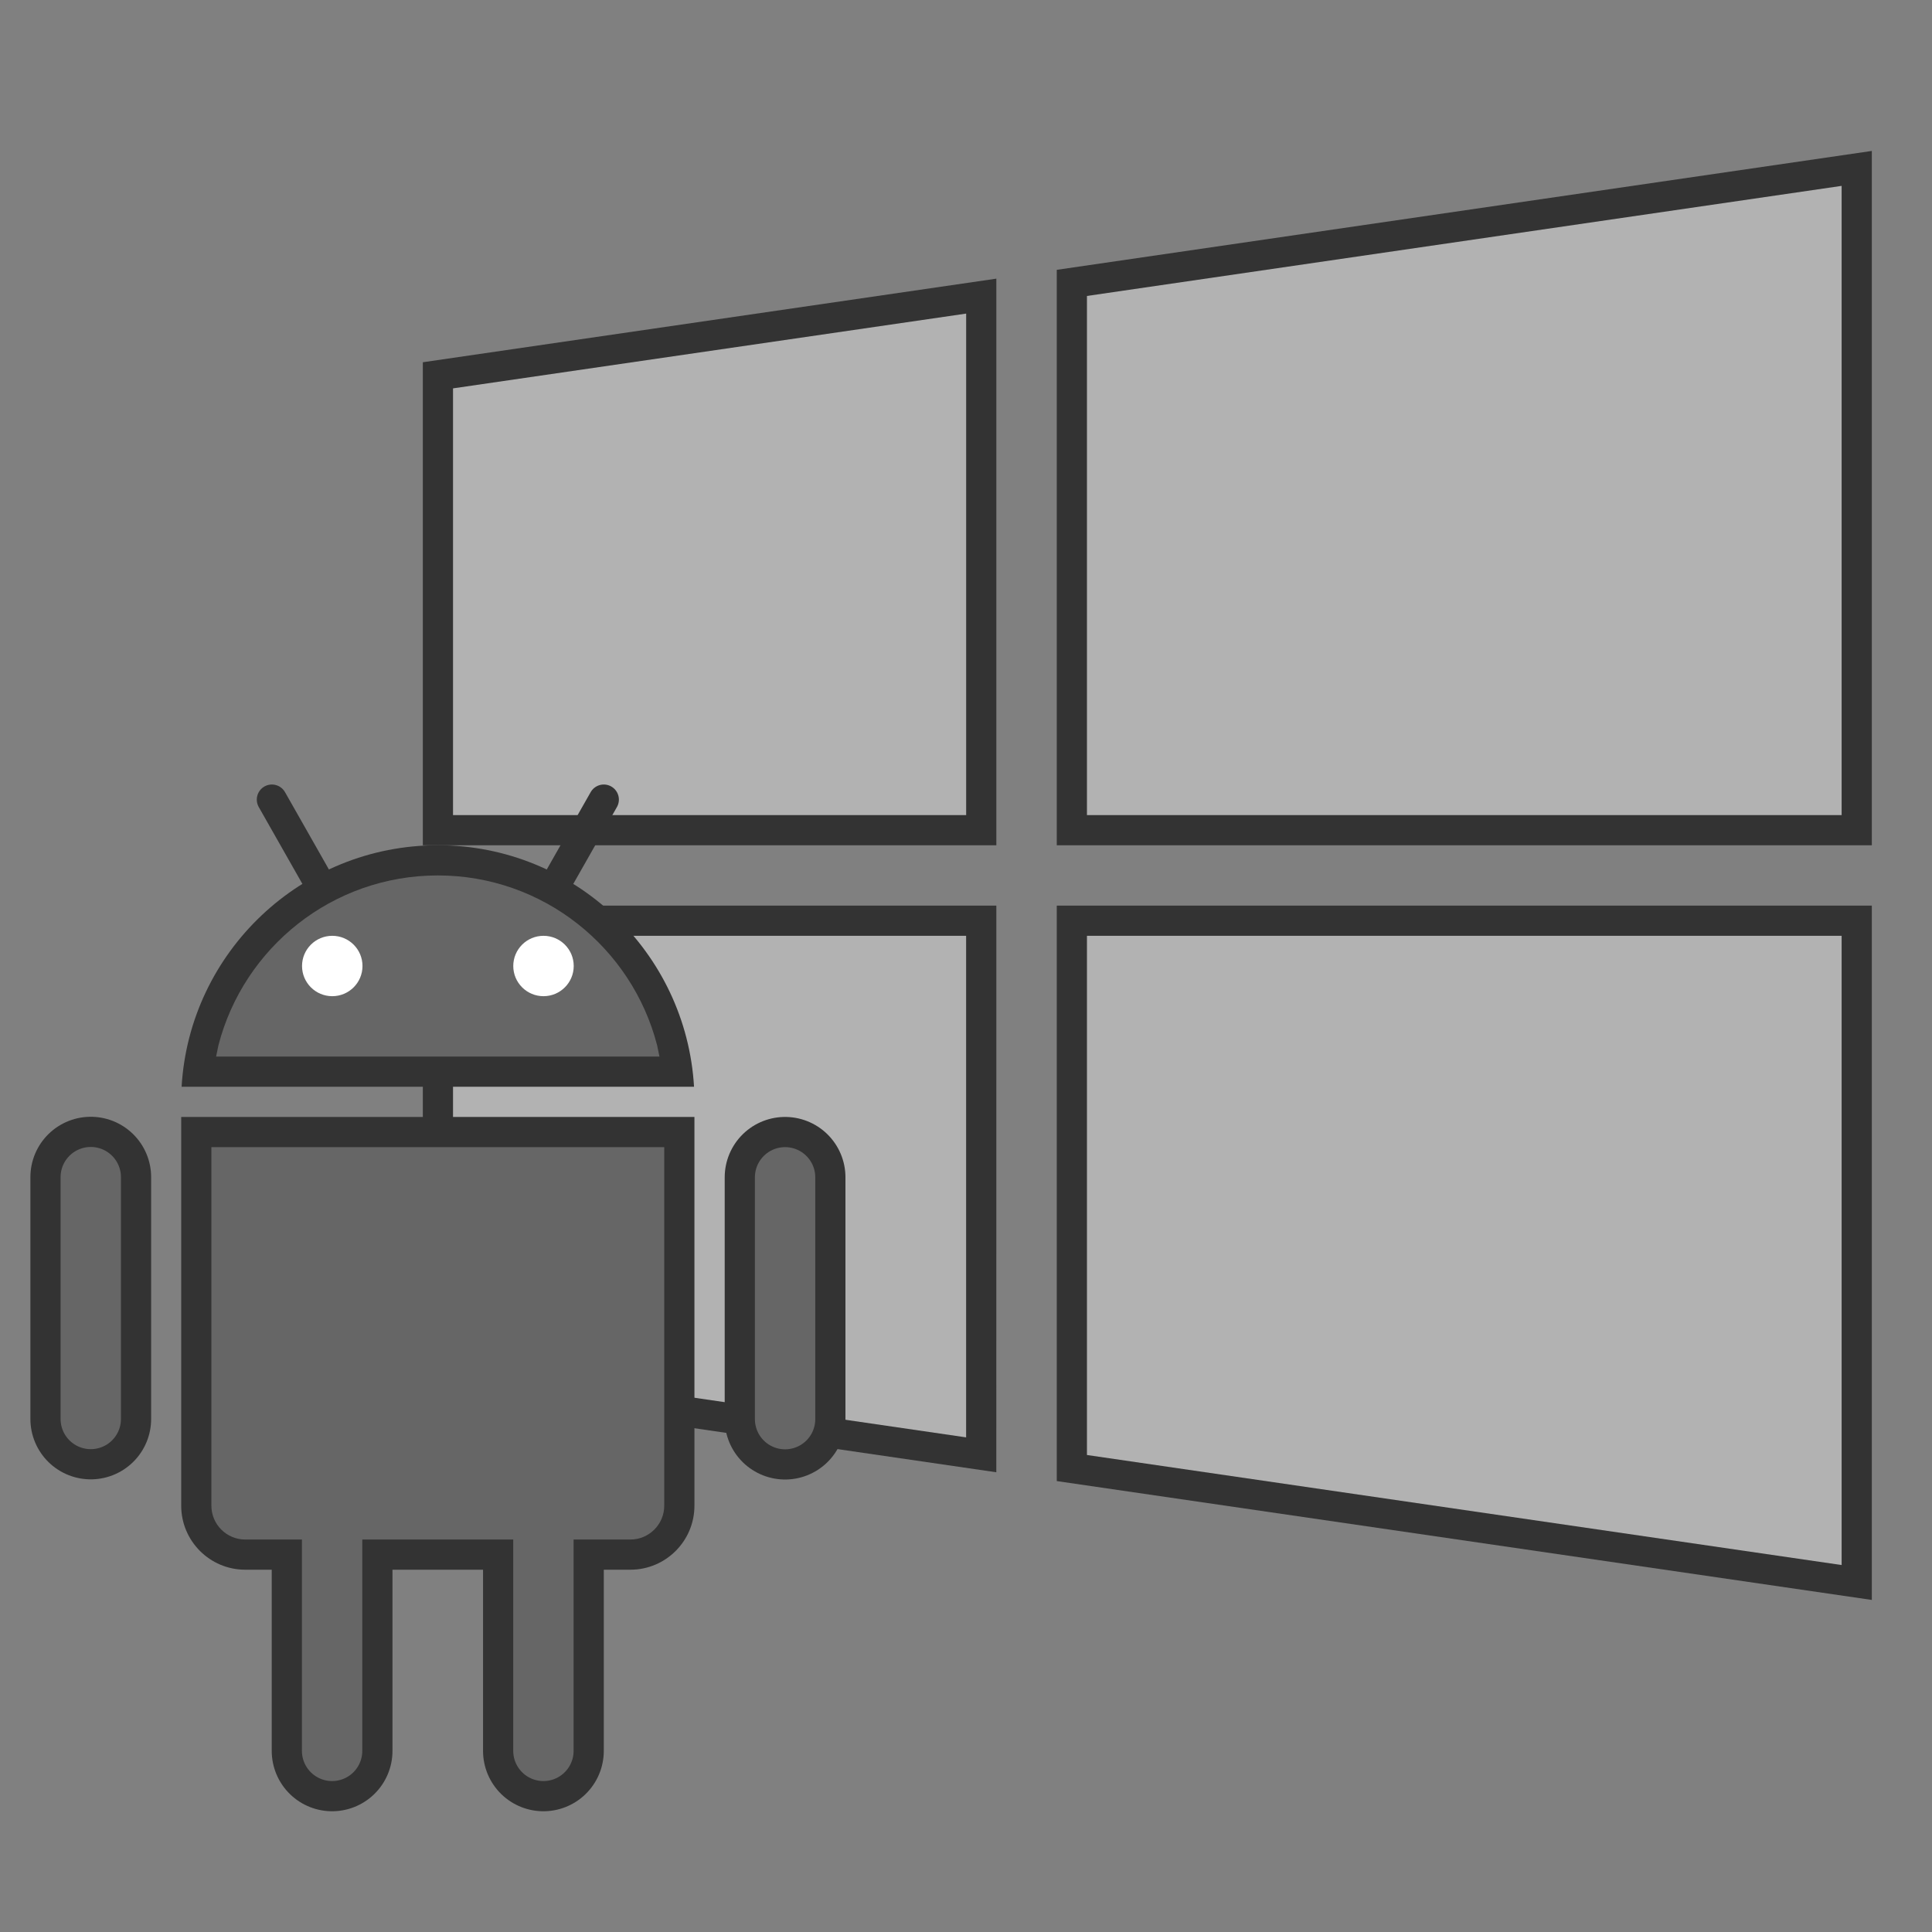 <?xml version="1.0" standalone="no"?>
<!DOCTYPE svg PUBLIC "-//W3C//DTD SVG 1.1//EN" "http://www.w3.org/Graphics/SVG/1.1/DTD/svg11.dtd">
<!--Generator: Xara Xtreme (www.xara.com), SVG filter version: 1.0.0.13-->
<svg stroke-width="0.501" stroke-linejoin="bevel" fill-rule="evenodd" xmlns:xlink="http://www.w3.org/1999/xlink" xmlns="http://www.w3.org/2000/svg" version="1.1" overflow="visible" viewBox="0 0 48 48">
 <rect x="0" y="0" width="48" height="48" fill="#808080" stroke="none"/>
 <defs>
  <marker id="DefaultArrow2" markerUnits="strokeWidth" viewBox="0 0 1 1" markerWidth="1" markerHeight="1" overflow="visible" orient="auto">
   <!-- REF_ARROW_STRAIGHT (-2) -->
   <g transform="scale(0.009)">
    <!-- 1/108 -->
    <path d="M -9 54 L -9 -54 L 117 0 z"/>
   </g>
  </marker>
  <marker id="DefaultArrow3" markerUnits="strokeWidth" viewBox="0 0 1 1" markerWidth="1" markerHeight="1" overflow="visible" orient="auto">
   <!-- REF_ARROW_ANGLED -->
   <g transform="scale(0.009)">
    <path d="M -27 54 L -9 0 L -27 -54 L 135 0 z"/>
   </g>
  </marker>
  <marker id="DefaultArrow4" markerUnits="strokeWidth" viewBox="0 0 1 1" markerWidth="1" markerHeight="1" overflow="visible" orient="auto">
   <!-- REF_ARROW_ROUNDED -->
   <g transform="scale(0.009)">
    <path d="M -9,0 L -9,-45 C -9,-51.708 2.808,-56.580 9,-54 L 117,-9 C 120.916,-7.369 126.000,-4.242 126,0 C 126,4.242 120.916,7.369 117,9 L 9,54 C 2.808,56.580 -9,51.708 -9,45 z"/>
   </g>
  </marker>
  <marker id="DefaultArrow5" markerUnits="strokeWidth" viewBox="0 0 1 1" markerWidth="1" markerHeight="1" overflow="visible" orient="auto">
   <!-- REF_ARROW_SPOT -->
   <g transform="scale(0.009)">
    <path d="M -54, 0 C -54,29.807 -29.807,54 0,54 C 29.807,54 54,29.807 54,0 C 54,-29.807 29.807,-54 0,-54 C -29.807,-54 -54,-29.807 -54,0 z"/>
   </g>
  </marker>
  <marker id="DefaultArrow6" markerUnits="strokeWidth" viewBox="0 0 1 1" markerWidth="1" markerHeight="1" overflow="visible" orient="auto">
   <!-- REF_ARROW_DIAMOND -->
   <g transform="scale(0.009)">
    <path d="M -63,0 L 0,63 L 63,0 L 0,-63 z"/>
   </g>
  </marker>
  <marker id="DefaultArrow7" markerUnits="strokeWidth" viewBox="0 0 1 1" markerWidth="1" markerHeight="1" overflow="visible" orient="auto">
   <!-- REF_ARROW_FEATHER -->
   <g transform="scale(0.009)">
    <path d="M 18,-54 L 108,-54 L 63,0 L 108,54 L 18, 54 L -36,0 z"/>
   </g>
  </marker>
  <marker id="DefaultArrow8" markerUnits="strokeWidth" viewBox="0 0 1 1" markerWidth="1" markerHeight="1" overflow="visible" orient="auto">
   <!-- REF_ARROW_FEATHER2 -->
   <g transform="scale(0.009)">
    <path d="M -36,0 L 18,-54 L 54,-54 L 18,-18 L 27,-18 L 63,-54 L 99,-54 L 63,-18 L 72,-18 L 108,-54 L 144,-54 L 90,0 L 144,54 L 108,54 L 72,18 L 63,18 L 99,54 L 63,54 L 27,18 L 18,18 L 54,54 L 18,54 z"/>
   </g>
  </marker>
  <marker id="DefaultArrow9" markerUnits="strokeWidth" viewBox="0 0 1 1" markerWidth="1" markerHeight="1" overflow="visible" orient="auto">
   <!-- REF_ARROW_HOLLOWDIAMOND -->
   <g transform="scale(0.009)">
    <path d="M 0,45 L -45,0 L 0, -45 L 45, 0 z M 0, 63 L-63, 0 L 0, -63 L 63, 0 z"/>
   </g>
  </marker>
  <filter id="StainedFilter">
   <feBlend mode="multiply" in2="BackgroundImage" in="SourceGraphic" result="blend"/>
   <feComposite in="blend" in2="SourceAlpha" operator="in" result="comp"/>
  </filter>
  <filter id="BleachFilter">
   <feBlend mode="screen" in2="BackgroundImage" in="SourceGraphic" result="blend"/>
   <feComposite in="blend" in2="SourceAlpha" operator="in" result="comp"/>
  </filter>
  <filter id="InvertTransparencyBitmapFilter">
   <feComponentTransfer>
    <feFuncR type="gamma" amplitude="1.055" exponent=".417" offset="-0.055"/>
    <feFuncG type="gamma" amplitude="1.055" exponent=".417" offset="-0.055"/>
    <feFuncB type="gamma" amplitude="1.055" exponent=".417" offset="-0.055"/>
   </feComponentTransfer>
   <feComponentTransfer>
    <feFuncR type="linear" slope="-1" intercept="1"/>
    <feFuncG type="linear" slope="-1" intercept="1"/>
    <feFuncB type="linear" slope="-1" intercept="1"/>
    <feFuncA type="linear" slope="1" intercept="0"/>
   </feComponentTransfer>
   <feComponentTransfer>
    <feFuncR type="gamma" amplitude="1" exponent="2.4" offset="0"/>
    <feFuncG type="gamma" amplitude="1" exponent="2.4" offset="0"/>
    <feFuncB type="gamma" amplitude="1" exponent="2.4" offset="0"/>
   </feComponentTransfer>
  </filter>
 </defs>
 <g id="Document" fill="none" stroke="black" font-family="Times New Roman" font-size="16" transform="scale(1 -1)">
  <g id="Spread" transform="translate(0 -48)">
   <g id="Layer 1">
    <g id="Group">
     <path d="M 0,0 L 48.001,0 L 48.001,47.997 L 0,47.997 L 0,0 Z" stroke="none" stroke-width="0.999" marker-start="none" marker-end="none" stroke-miterlimit="79.84"/>
     <path d="M 46.505,8.25 L 26.255,11.203 L 26.255,25.5 L 46.505,25.5 L 46.505,8.25 Z M 24.753,11.422 L 10.505,13.5 L 10.505,25.5 L 24.754,25.5 L 24.753,11.422 Z M 10.505,26.999 L 10.505,39 L 24.754,41.077 L 24.754,26.999 L 10.505,26.999 Z M 26.255,26.999 L 26.255,41.296 L 46.505,44.25 L 46.505,26.999 L 26.255,26.999 Z" fill="#333333" stroke-linejoin="miter" stroke="none" marker-start="none" marker-end="none"/>
     <path d="M 45.755,9.117 L 27.005,11.851 L 27.005,24.75 L 45.755,24.75 L 45.755,9.117 Z M 24.003,12.289 L 11.255,14.148 L 11.255,24.75 L 24.003,24.75 L 24.003,12.289 Z M 11.255,27.749 L 11.255,38.351 L 24.004,40.209 L 24.004,27.749 L 11.255,27.749 Z M 27.005,27.749 L 27.005,40.647 L 45.755,43.382 L 45.755,27.749 L 27.005,27.749 Z" fill="#b2b2b2" stroke-linejoin="miter" stroke="none" marker-start="none" marker-end="none"/>
     <g id="Group_1">
      <path d="M 2.255,12.746 L 2.255,18.754" fill="none" stroke="#333333" stroke-width="3" stroke-linecap="round" stroke-linejoin="round" stroke-miterlimit="79.84"/>
      <path d="M 13.501,4.5 L 13.501,10.508" fill="none" stroke="#333333" stroke-width="3" stroke-linecap="round" stroke-linejoin="round" stroke-miterlimit="79.84"/>
      <path d="M 8.251,4.5 L 8.251,10.508" fill="none" stroke="#333333" stroke-width="3" stroke-linecap="round" stroke-linejoin="round" stroke-miterlimit="79.84"/>
      <path d="M 4.502,10.591 L 4.502,20.25 L 17.253,20.25 L 17.253,10.591 C 17.253,9.714 16.54,9.001 15.663,9.001 L 6.092,9.001 C 5.215,9.001 4.502,9.714 4.502,10.591 Z" fill="#333333" stroke-linejoin="round" stroke="none" marker-start="none" marker-end="none"/>
      <path d="M 5.252,10.591 L 5.252,19.5 L 16.503,19.5 L 16.503,10.591 C 16.503,10.128 16.125,9.751 15.663,9.751 L 6.092,9.751 C 5.629,9.751 5.252,10.128 5.252,10.591 Z" fill="#666666" stroke-linejoin="round" stroke="none" marker-start="none" marker-end="none"/>
      <path d="M 19.505,12.742 L 19.505,18.75" fill="none" stroke="#333333" stroke-width="3" stroke-linecap="round" stroke-linejoin="round" stroke-miterlimit="79.84"/>
      <path d="M 8.255,25.492 L 6.755,28.134" fill="none" stroke="#333333" stroke-width="0.75" stroke-linecap="round" stroke-linejoin="round" stroke-miterlimit="79.84"/>
      <path d="M 13.501,25.492 L 15.001,28.134" fill="none" stroke="#333333" stroke-width="0.75" stroke-linecap="round" stroke-linejoin="round" stroke-miterlimit="79.84"/>
      <path d="M 10.878,27 C 14.271,27 17.048,24.344 17.243,21 L 4.512,21 C 4.707,24.344 7.484,27 10.878,27 Z" fill="#333333" stroke-linejoin="round" stroke="none" marker-start="none" marker-end="none"/>
      <path d="M 5.369,21.75 L 5.427,22.03 C 6.053,24.455 8.257,26.25 10.878,26.25 C 13.496,26.25 15.7,24.455 16.326,22.03 L 16.384,21.75 L 5.369,21.75 Z" fill="#666666" stroke-linejoin="round" stroke="none" marker-start="none" marker-end="none"/>
      <ellipse cx="8.255" cy="24" rx="0.751" ry="0.75" fill="#ffffff" stroke="none" stroke-linejoin="miter"/>
      <ellipse rx="0.75" ry="0.751" transform="translate(13.503 24) rotate(90)" fill="#ffffff" stroke="none" stroke-linejoin="miter"/>
      <path d="M 2.255,12.746 L 2.255,18.754" fill="none" stroke="#666666" stroke-width="1.5" stroke-linecap="round" stroke-linejoin="round" stroke-miterlimit="79.84"/>
      <path d="M 19.505,12.742 L 19.505,18.75" fill="none" stroke="#666666" stroke-width="1.5" stroke-linecap="round" stroke-linejoin="round" stroke-miterlimit="79.84"/>
      <path d="M 13.501,4.5 L 13.501,10.508" fill="none" stroke="#666666" stroke-width="1.5" stroke-linecap="round" stroke-linejoin="round" stroke-miterlimit="79.84"/>
      <path d="M 8.251,4.5 L 8.251,10.508" fill="none" stroke="#666666" stroke-width="1.5" stroke-linecap="round" stroke-linejoin="round" stroke-miterlimit="79.84"/>
     </g>
    </g>
   </g>
  </g>
 </g>
</svg>
